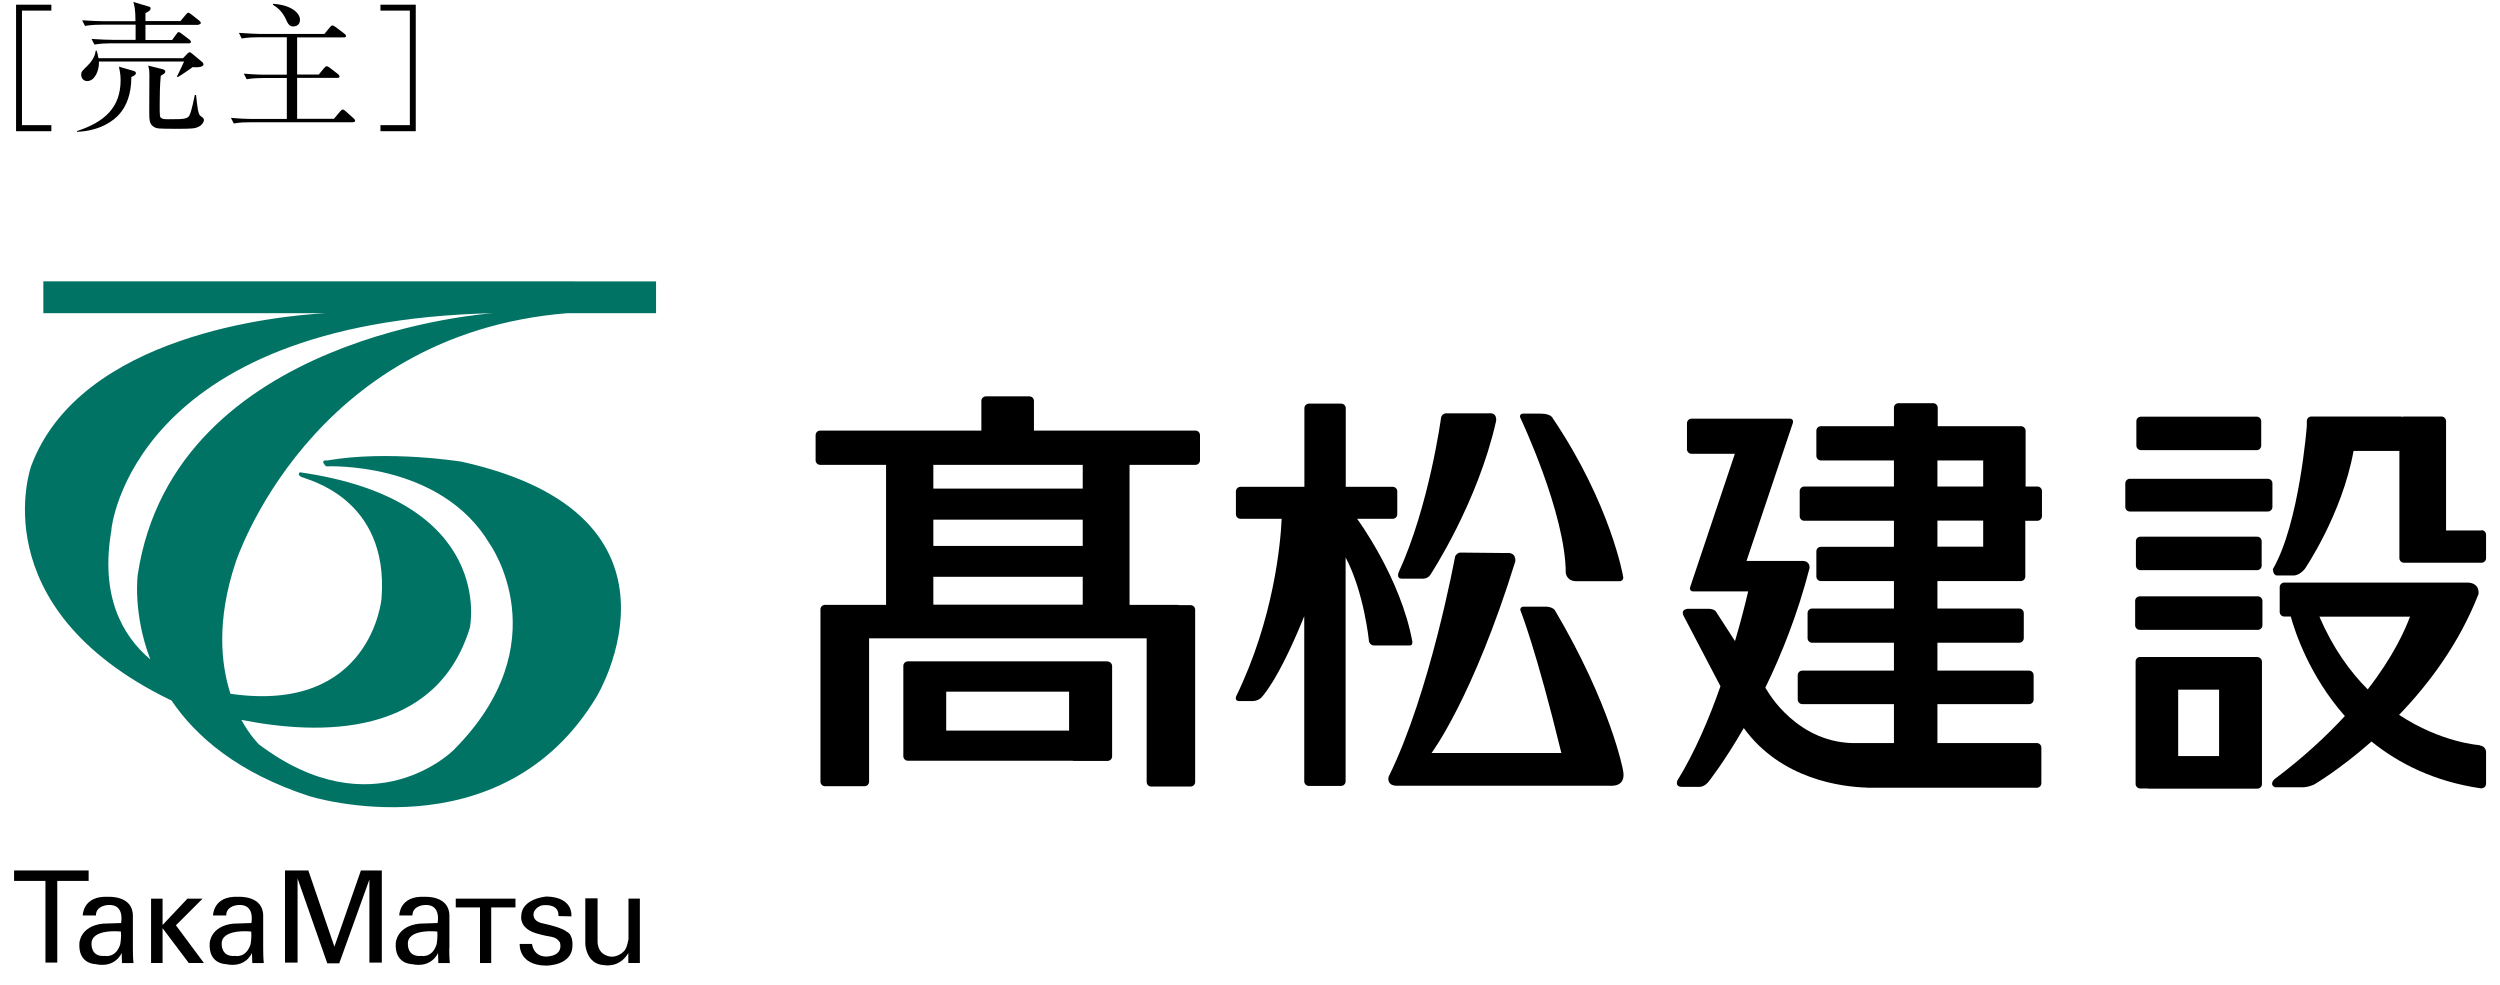 <?xml version="1.0" encoding="UTF-8"?><svg xmlns="http://www.w3.org/2000/svg" xmlns:xlink="http://www.w3.org/1999/xlink" viewBox="0 0 165 65"><defs><style>.e{fill:none;}.f{fill:#007365;}.g{clip-path:url(#c);}.h{fill-rule:evenodd;}</style><clipPath id="c"><rect class="e" width="165" height="65"/></clipPath></defs><g id="a"/><g id="b"><g class="g"><g><path d="M78.88,28.42h-10.64v-1.96c0-.16-.13-.3-.3-.3h-2.87c-.16,0-.3,.13-.3,.3v1.96h-10.64c-.16,0-.3,.13-.3,.3v1.66c0,.16,.13,.3,.3,.3h4.35v9.24h-4.03c-.16,0-.3,.13-.3,.3v11.37c0,.16,.13,.3,.3,.3h2.61c.16,0,.3-.13,.3-.3v-9.46h18.32v9.48c0,.16,.13,.3,.29,.3h2.61c.16,0,.3-.13,.3-.3v-11.37c0-.16-.13-.3-.3-.3h-.77s-.06-.02-.1-.02h-3.16v-9.24h4.35c.16,0,.3-.13,.3-.3v-1.66c0-.16-.13-.3-.3-.3m-7.44,11.49h-9.86v-1.84h9.86v1.84Zm0-3.88h-9.86v-1.73h9.86v1.73Zm0-3.78h-9.86v-1.57h9.86v1.57Z"/><path d="M73.1,43.65h-.76s-.04,0-.07,0h-12.35c-.16,0-.3,.13-.3,.3v5.96c0,.16,.14,.3,.3,.3h10.87s.04,.01,.07,.01h2.24c.16,0,.3-.13,.3-.3v-5.96c0-.16-.14-.3-.3-.3m-2.54,4.56h-8.11v-2.57h8.11v2.57Z"/><path d="M93.22,42.37c-.77-4.23-3.63-8.1-3.63-8.1,0-.01-.02-.02-.03-.03h2.36c.16,0,.3-.13,.3-.3v-1.51c0-.16-.13-.3-.3-.3h-3.1v-5.19c0-.16-.13-.3-.3-.3h-2.13c-.16,0-.3,.13-.3,.3v5.19h-4.22c-.16,0-.3,.14-.3,.3v1.51c0,.16,.13,.3,.3,.3h2.72c-.07,1.58-.51,6.59-3,11.71,0,0-.13,.29,.16,.32h.95c.16,0,.4-.09,.52-.2,0,0,1.08-1,2.86-5.4v10.9c0,.16,.14,.3,.3,.3h2.13c.16,0,.3-.13,.3-.3v-14.78c1.22,2.3,1.54,5.51,1.54,5.51,.02,.16,.16,.3,.33,.3h2.39c.18-.03,.14-.22,.14-.22"/><path d="M92.51,38.19h1.44c.17,0,.37-.11,.45-.25,0,0,3.12-4.71,4.34-10.14,0,0,.12-.59-.49-.52h-2.8c-.16,0-.32,.13-.34,.29,0,0-.78,5.82-2.81,10.23,0,0-.14,.39,.21,.39"/><path d="M103.35,37.85s.06,.53,.74,.51h2.8c.16,0,.27-.13,.24-.29,0,0-.8-4.76-4.65-10.47,0,0-.1-.3-.79-.3h-1.17c-.16,0-.24,.13-.18,.27,0,0,3,6.32,3,10.27"/><path d="M102.64,40.3s-.15-.29-.74-.26h-1.35c-.16,0-.25,.13-.19,.28,0,0,1.01,2.49,2.69,9.38h-8.57s2.73-3.62,5.53-12.65c0,0,.1-.63-.61-.55l-3.01-.03c-.16,0-.32,.13-.36,.29,0,0-1.64,8.95-4.37,14.48-.04,.08-.14,.6,.51,.62h14.05c.16,0,1.15,.1,.89-1.07,0,0-.8-4.27-4.48-10.5"/><path d="M134.49,32.11h-.8v-3.68c0-.16-.14-.3-.3-.3h-5.5v-1.22c0-.16-.13-.3-.3-.3h-2.29c-.16,0-.3,.13-.3,.3v1.22h-4.82c-.17,0-.3,.13-.3,.3v1.66c0,.16,.13,.3,.3,.3h4.82v1.72h-5.92c-.16,0-.3,.14-.3,.3v1.66c0,.16,.13,.3,.3,.3h5.92v1.72h-4.82c-.17,0-.3,.13-.3,.3v1.66c0,.16,.13,.3,.3,.3h4.82v1.81h-5.4c-.16,0-.3,.13-.3,.3v1.66c0,.16,.13,.3,.3,.3h5.4v1.84h-6.05c-.16,0-.3,.13-.3,.3v1.61c0,.16,.13,.3,.3,.3h6.05v2.57h-2.32s-.02,0-.03,0c-4.02,.14-6.02-3.47-6.02-3.47l-.12-.18c1.06-2.18,2.14-4.86,2.92-7.9,0,0,.06-.47-.47-.47h-3.69l3.06-9.11c.05-.16-.04-.28-.2-.28h-6.49c-.16,0-.3,.14-.3,.3v1.72c0,.16,.13,.3,.3,.3h2.86l-2.95,8.8c-.05,.15,.04,.28,.2,.28h3.63c-.21,.89-.5,2.03-.87,3.28l-1.24-1.92c-.12-.21-.47-.21-.47-.21h-1.42s-.48,.03-.26,.47l2.43,4.64c-.75,2.15-1.7,4.37-2.84,6.22,0,0-.18,.4,.26,.42h1.15s.32,.05,.63-.32c0,0,1.03-1.29,2.34-3.56,2.47,3.41,6.5,3.88,8.11,3.93,.03,0,.06,.01,.09,.01h11.14c.16,0,.3-.13,.3-.3v-2.35c0-.16-.13-.3-.3-.3h-6.56v-2.57h6.05c.16,0,.3-.13,.3-.3v-1.61c0-.16-.13-.3-.3-.3h-6.05v-1.84h5.4c.16,0,.3-.14,.3-.3v-1.66c0-.16-.14-.3-.3-.3h-5.4v-1.81h5.5c.16,0,.3-.13,.3-.3v-3.68h.8c.16,0,.3-.14,.3-.3v-1.66c0-.16-.13-.3-.3-.3m-6.6-1.72h3.02v1.72h-3.02v-1.72Zm3.02,5.69h-3.02v-1.72h3.02v1.72Z"/><path d="M141.3,29.71h7.64c.16,0,.3-.13,.3-.3v-1.61c0-.16-.13-.3-.3-.3h-7.64c-.16,0-.3,.13-.3,.3v1.61c0,.16,.14,.3,.3,.3"/><path d="M140.57,31.6h9.11c.16,0,.3,.13,.3,.3v1.56c0,.16-.13,.3-.3,.3h-9.11c-.16,0-.3-.13-.3-.3v-1.56c0-.16,.13-.3,.3-.3Z"/><path d="M141.27,37.63h7.7c.16,0,.3-.13,.3-.3v-1.61c0-.16-.13-.3-.3-.3h-7.7c-.16,0-.3,.13-.3,.3v1.61c0,.16,.13,.3,.3,.3"/><path d="M149.02,39.36h-7.8c-.16,0-.3,.13-.3,.3v1.61c0,.16,.13,.3,.3,.3h7.8c.16,0,.3-.13,.3-.3v-1.61c0-.16-.13-.3-.3-.3"/><path d="M149,43.36h-.52s-.04,0-.06,0h-7.17c-.16,0-.3,.13-.3,.3v8.08c0,.16,.14,.3,.3,.3h.49s.05,.01,.08,.01h6.59s.04,0,.06,0h.52c.16,0,.3-.13,.3-.3v-8.08c0-.16-.14-.3-.3-.3m-5.23,2.15h2.7v4.38h-2.7v-4.38Z"/><path d="M163.77,35.01h-2.33v-7.22c0-.16-.14-.3-.3-.3h-2.48s-.07,0-.1,.02c-.03-.01-.07-.02-.1-.02h-5.91c-.16,0-.3,.13-.3,.3v.33s-.49,6.44-2.24,9.44c0,0,0,.42,.28,.42h1.12s.35,0,.7-.42c0,0,2.45-3.57,3.22-7.77v-.03h3.03v7.08c0,.16,.13,.3,.3,.3h5.12c.16,0,.3-.13,.3-.3v-1.55c0-.16-.13-.3-.3-.3"/><path d="M163.65,49.18s-2.53-.16-5.31-2c1.96-2.03,3.97-4.71,5.24-7.97,0,0,.13-.7-.68-.76,0,0-.02,0-.03,0h-12.11c-.16,0-.3,.14-.3,.3v1.64c0,.16,.13,.3,.3,.3h.43c.28,1.02,1.24,3.93,3.57,6.57-1.21,1.31-2.73,2.73-4.65,4.17,0,0-.37,.34,.04,.53h1.72s.34,.04,.84-.17c0,0,1.69-.98,3.81-2.85,1.79,1.45,4.14,2.64,7.21,3.09,0,0,.34,.02,.35-.31v-2.1s-.01-.38-.42-.42m-10.58-8.5h5.98c-.32,.86-1.09,2.61-2.79,4.8-1.18-1.18-2.3-2.74-3.19-4.8"/><path class="f" d="M15.54,37.15s4.85-15.1,21.91-16.48h5.85v-2.1H2.86v2.1H21.49c-3.04,.17-16.18,1.39-19.43,10.08,0,0-3.37,9.3,9.12,15.42,0,0,.05,.02,.13,.05,1.63,2.41,4.41,4.8,9.12,6.33,0,0,12.67,3.96,18.97-6.61,0,0,7.15-11.9-8.94-15.47,0,0-4.82-.78-8.86-.08,0,0-.54-.08-.08,.39,0,0,7.54-.39,10.81,5.13,0,0,4.67,6.53-2.41,13.61,0,0-5.29,5.29-12.83-.39,0,0-.57-.54-1.16-1.62,5.12,1.02,12.85,1.21,15.08-6.08,0,0,1.79-8.4-11.22-10.26,0,0-.21,.15,.1,.31,.31,.16,5.81,1.35,5.29,8.03,0,0-.67,7.62-9.97,6.28-.64-1.99-.92-4.86,.33-8.64m-8.19-2.2s1.27-13.74,25.22-14.28c0,0-21.07,1.32-23.48,17.26,0,0-.34,2.53,.83,5.59-1.86-1.57-3.33-4.2-2.56-8.57"/><polygon points="5.85 57.45 .93 57.45 .93 58.14 3 58.14 3 63.53 3.78 63.53 3.78 58.14 5.85 58.14 5.85 57.45"/><path d="M8.77,62.59v-2.1c.04-1.41-1.63-1.3-1.63-1.3-1.68-.09-1.68,1.23-1.68,1.23h.87c0-.67,.81-.69,.81-.69,1.12-.07,.85,1.19,.85,1.19l-1.19,.04c-1.52,.16-1.56,1.28-1.56,1.28-.09,1.39,1.05,1.39,1.05,1.39,1.34,.29,1.74-.74,1.74-.74l.02,.67h.76c-.04-.25-.04-.96-.04-.96m-.83-.29c-.29,.94-1.01,.78-1.01,.78-.94,.09-.89-.78-.89-.78-.04-1.05,1.94-.83,1.94-.83,.04,.36-.04,.83-.04,.83"/><polygon points="13.46 63.56 11.61 61.07 13.37 59.31 12.37 59.31 10.73 61.05 10.73 59.31 9.97 59.31 9.97 63.56 10.73 63.56 10.73 61.26 12.46 63.56 13.46 63.56"/><path d="M17.37,62.59v-2.1c.04-1.41-1.63-1.3-1.63-1.3-1.68-.09-1.68,1.23-1.68,1.23h.87c0-.67,.81-.69,.81-.69,1.12-.07,.85,1.19,.85,1.19l-1.19,.04c-1.52,.16-1.56,1.28-1.56,1.28-.09,1.39,1.05,1.39,1.05,1.39,1.34,.29,1.74-.74,1.74-.74l.02,.67h.76c-.04-.25-.04-.96-.04-.96m-.83-.29c-.29,.94-1.01,.78-1.01,.78-.94,.09-.9-.78-.9-.78-.04-1.05,1.95-.83,1.95-.83,.04,.36-.04,.83-.04,.83"/><polygon points="24.38 57.45 23.82 57.45 22.07 62.48 20.35 57.45 19.64 57.45 18.81 57.45 18.81 63.53 19.64 63.53 19.64 57.98 21.6 63.58 22.39 63.58 24.38 58.05 24.38 63.53 25.2 63.53 25.2 57.45 24.38 57.45"/><path d="M29.66,62.59v-2.1c.04-1.41-1.63-1.3-1.63-1.3-1.68-.09-1.68,1.23-1.68,1.23h.87c0-.67,.81-.69,.81-.69,1.12-.07,.85,1.19,.85,1.19l-1.19,.04c-1.52,.16-1.57,1.28-1.57,1.28-.09,1.39,1.05,1.39,1.05,1.39,1.34,.29,1.74-.74,1.74-.74l.02,.67h.76c-.04-.25-.04-.96-.04-.96m-.83-.29c-.29,.94-1.01,.78-1.01,.78-.94,.09-.89-.78-.89-.78-.05-1.05,1.94-.83,1.94-.83,.04,.36-.04,.83-.04,.83"/><polygon points="34.02 59.31 30.08 59.31 30.08 59.89 31.68 59.89 31.68 63.56 32.42 63.56 32.42 59.89 34.02 59.89 34.02 59.31"/><path d="M37.71,60.49s.18-1.27-1.63-1.32c0,0-1.68,.11-1.68,1.32,0,0-.13,.76,.96,1.1,1.1,.34,1.25,.13,1.59,.6,0,0,.31,.85-.83,.94,0,0-.85,.11-1.01-.83h-.81s-.11,1.41,1.74,1.43c0,0,1.72,.02,1.74-1.3,0,0,.07-.74-.38-.94,0,0-.22-.25-1.54-.54,0,0-.78-.09-.63-.74,0,0,.2-.51,.78-.47,0,0,.89-.07,.85,.72l.83,.02Z"/><path class="h" d="M41.48,59.31v2.68c-.06,.35-.16,.68-.34,.83,0,0-.56,.58-1.25,.18,0,0-.45-.2-.45-.87v-2.84h-.81v3.02s.05,1.34,1.25,1.39c0,0,1,.21,1.59-.8v.66h.76v-4.25h-.76Z"/><polygon points="1.06 8.66 1.06 .31 3.39 .31 3.39 .7 1.45 .7 1.45 8.26 3.39 8.26 3.39 8.66 1.06 8.66"/><path d="M8.67,5.07c0,1.19-.35,1.96-.79,2.46-.35,.41-1.24,1.11-2.8,1.17v-.05c1.84-.6,2.88-1.57,2.88-3.36,0-.41-.07-.68-.11-.89l.93,.27c.14,.04,.19,.08,.19,.15,0,.12-.11,.17-.29,.26m4.04-.65c-.16,.11-.66,.47-.99,.66l-.05-.05c.11-.19,.45-.94,.47-.98H6.53c.03,.59-.28,1.29-.77,1.29-.3,0-.4-.25-.4-.41,0-.2,.04-.24,.41-.6,.46-.45,.52-.82,.55-1h.06c.05,.15,.08,.29,.12,.5h5.58l.29-.3c.07-.07,.1-.09,.15-.09s.07,.03,.16,.09l.65,.54c.08,.06,.1,.13,.1,.16,0,.22-.49,.21-.71,.19m.39-2.79h-3.51c0,.11,0,.83,0,1h1.76l.3-.41c.04-.07,.08-.11,.14-.11,.04,0,.09,.03,.17,.09l.54,.41c.06,.06,.09,.09,.09,.14,0,.09-.08,.1-.15,.1H7.31c-.22,0-.67,.01-1.08,.08l-.19-.37c.57,.04,1.15,.06,1.43,.06h1.48v-1h-2.25c-.17,0-.65,0-1.09,.08l-.19-.37c.58,.04,1.15,.06,1.42,.06h2.1c0-.81-.07-1.03-.14-1.27l1.01,.3c.06,.02,.13,.04,.13,.13,0,.15-.23,.25-.34,.3v.53h2.31l.37-.44c.07-.08,.1-.11,.14-.11,.05,0,.09,.03,.18,.09l.56,.44c.05,.05,.09,.08,.09,.14,0,.09-.07,.1-.14,.1m.09,6.7c-.26,.19-.62,.19-1.42,.19-1.35,0-1.44,0-1.66-.15-.27-.18-.27-.47-.27-1.08,0-.37,.01-2,.01-2.33,0-.37-.04-.46-.08-.61l.93,.23c.14,.04,.2,.08,.2,.16,0,.11-.09,.16-.3,.28-.06,.65-.07,1.3-.07,1.94,0,.71,0,.8,.12,.86,.1,.07,.29,.07,.41,.07,1.31,0,1.38,0,1.54-.54,.08-.27,.11-.42,.25-1.06h.08c.09,.85,.14,1.25,.28,1.37,.04,.03,.19,.14,.2,.17,.03,.04,.04,.08,.04,.11,0,.16-.15,.31-.26,.4"/><path d="M23.3,8.07h-6.78c-.25,0-.69,0-1.09,.08l-.19-.37c.47,.04,.95,.07,1.43,.07h2.26v-2.7h-1.56c-.16,0-.66,0-1.09,.08l-.19-.37c.73,.07,1.41,.07,1.43,.07h1.41V2.46h-1.89c-.24,0-.69,.01-1.09,.08l-.18-.37c.72,.05,1.26,.07,1.42,.07h4.22l.37-.45c.06-.07,.1-.11,.16-.11,.05,0,.1,.03,.19,.09l.6,.45s.11,.09,.11,.15c0,.08-.08,.1-.14,.1h-3.09v2.45h1.43l.36-.44c.07-.07,.11-.11,.16-.11s.11,.04,.19,.09l.57,.44s.09,.09,.09,.14c0,.07-.06,.1-.14,.1h-2.66v2.7h2.43l.42-.5c.07-.08,.12-.11,.17-.11s.1,.04,.17,.1l.55,.49c.05,.05,.09,.09,.09,.16,0,.05-.06,.08-.14,.08m-3.92-6.31c-.29,0-.38-.19-.52-.5-.23-.49-.55-.76-.84-.93v-.07c1.24,.08,1.78,.63,1.78,1.05,0,.33-.23,.44-.42,.44"/><polygon points="25.11 8.66 25.11 8.26 27.05 8.26 27.05 .7 25.11 .7 25.11 .31 27.44 .31 27.44 8.66 25.11 8.66"/></g></g></g><g id="d"/></svg>